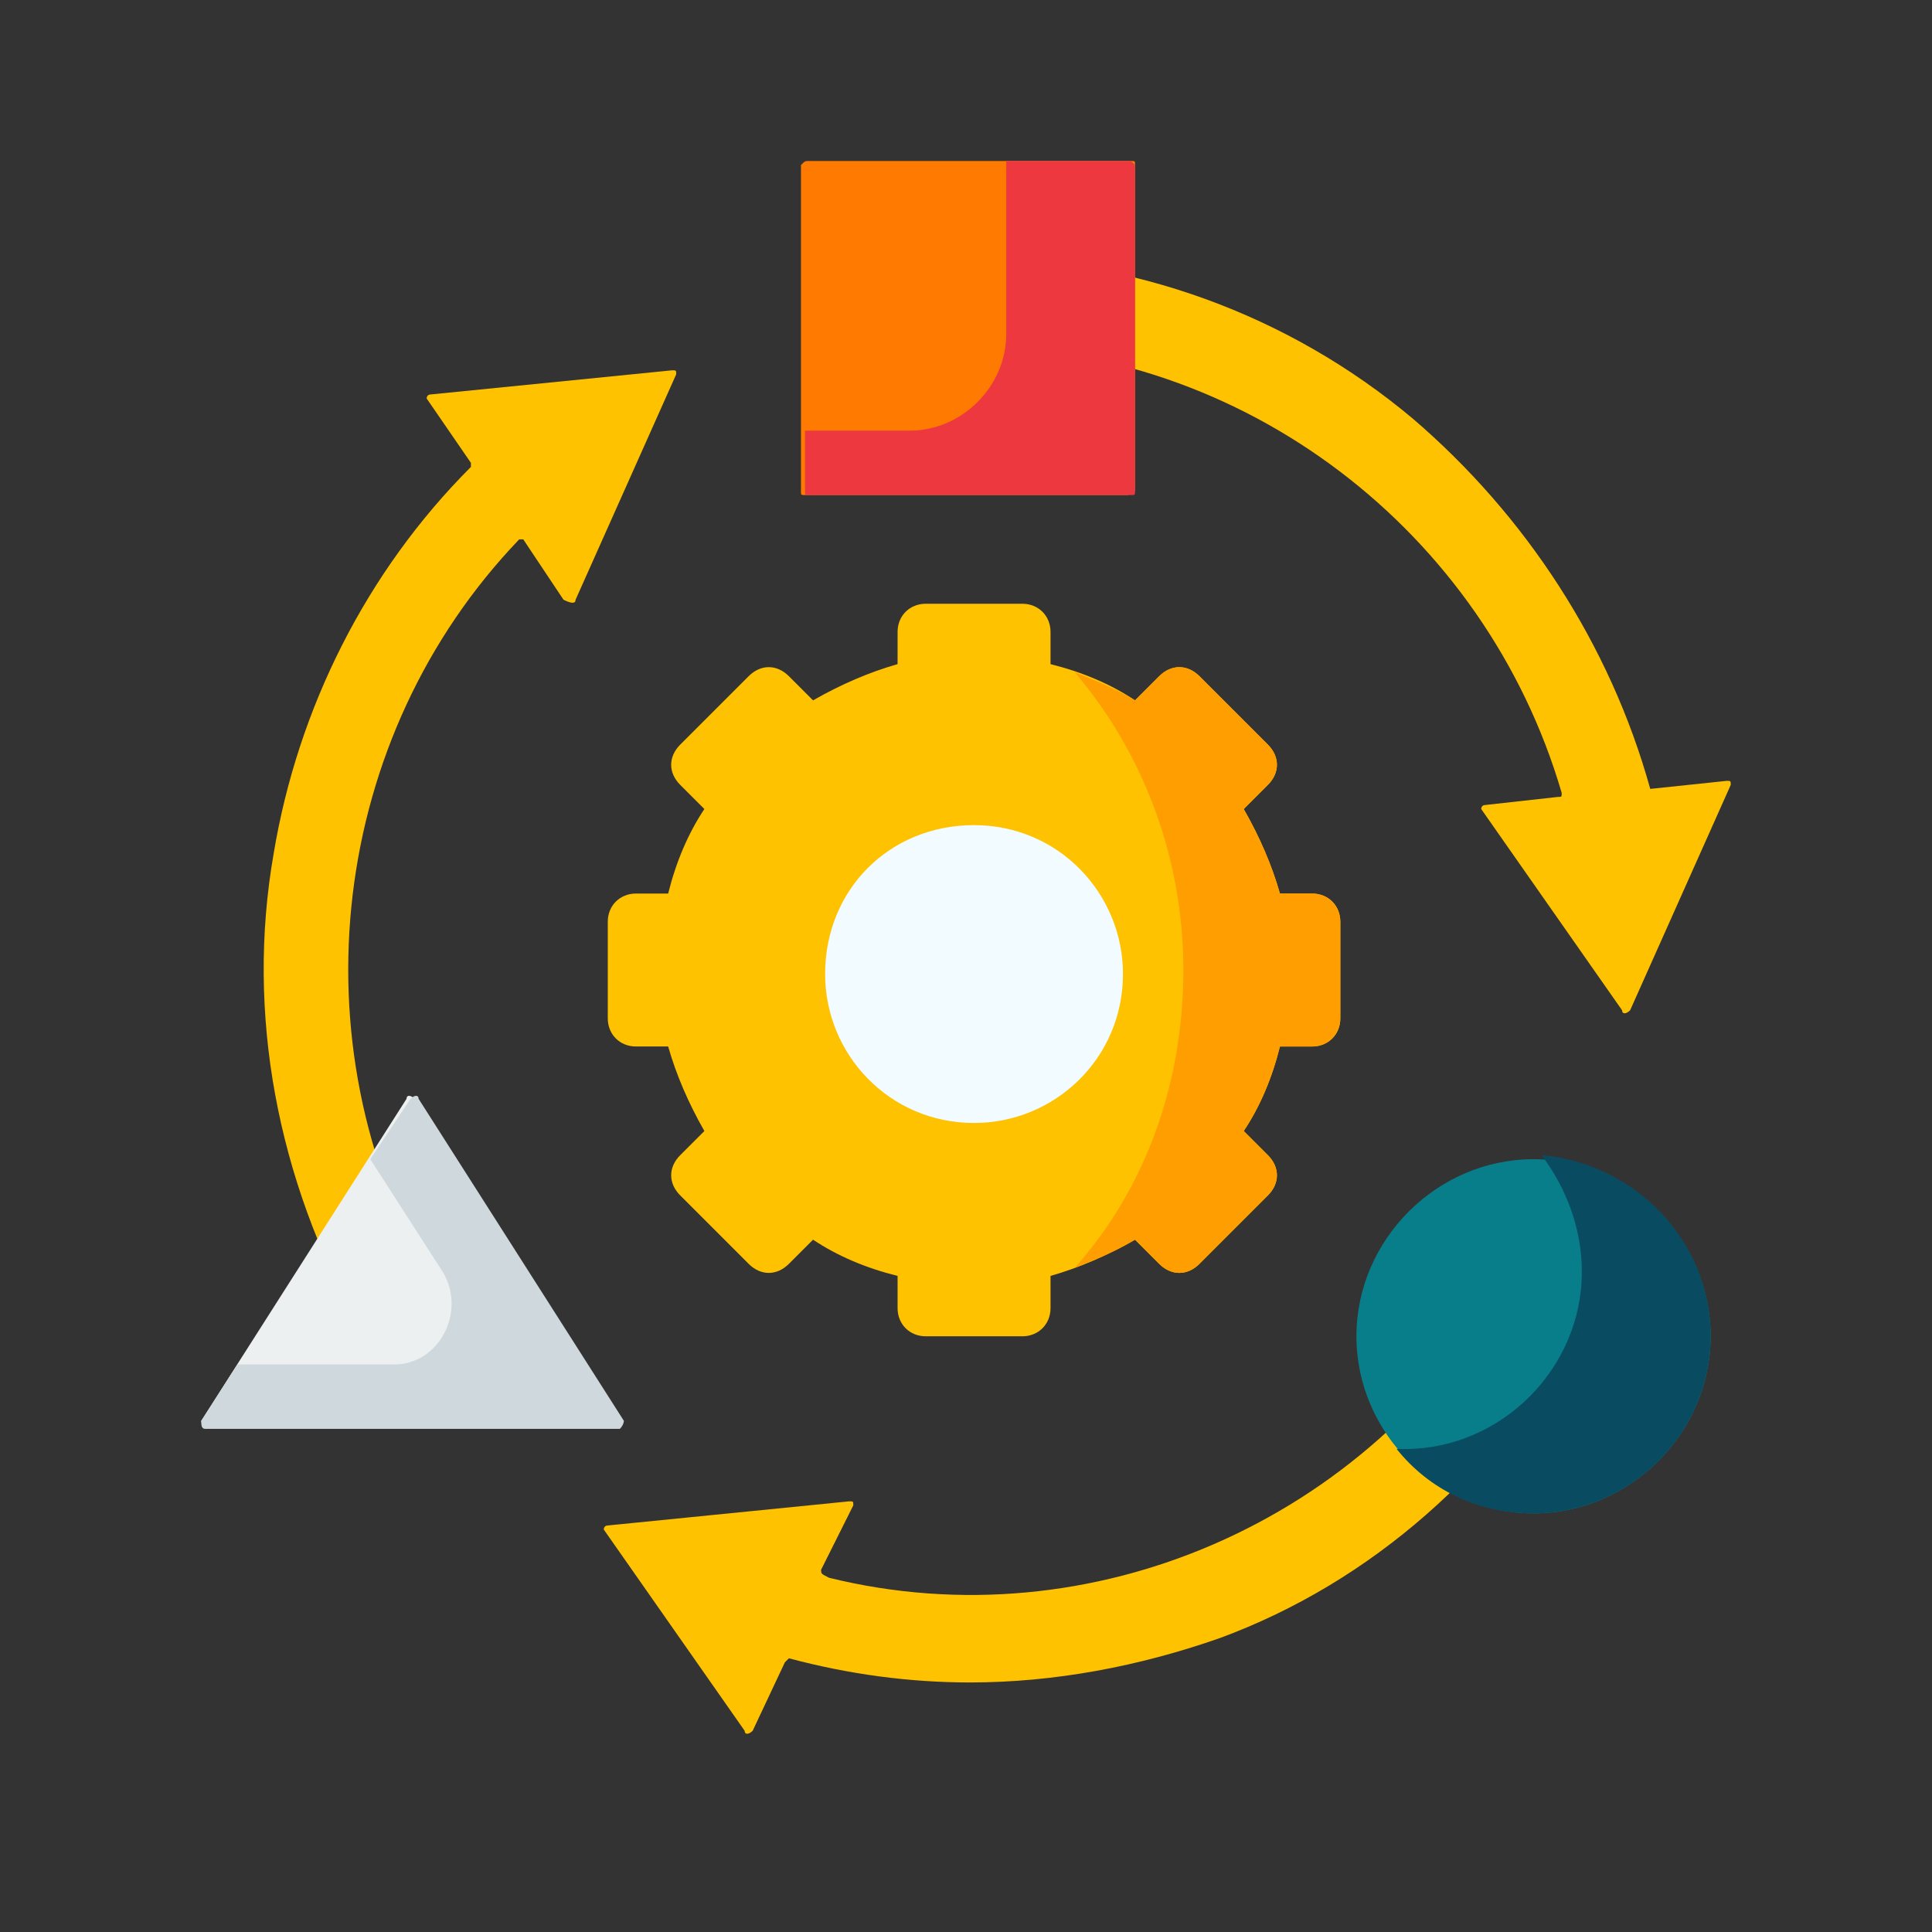 <?xml version="1.0" encoding="UTF-8"?> <svg xmlns="http://www.w3.org/2000/svg" xmlns:xlink="http://www.w3.org/1999/xlink" version="1.1" id="Layer_1" x="0px" y="0px" viewBox="0 0 48 48" style="enable-background:new 0 0 48 48;" xml:space="preserve"><rect x="0" y="0" width="48" height="48" fill="#333333" stroke="none"/> <style type="text/css"> .st0{fill:#FFC200;} .st1{fill:#FF7A00;} .st2{fill:#ECF0F1;} .st3{fill:#087E8B;} .st4{fill:#EE3840;} .st5{fill:#CFD8DC;} .st6{fill:#094C61;} .st7{fill-rule:evenodd;clip-rule:evenodd;fill:#FFC200;} .st8{fill-rule:evenodd;clip-rule:evenodd;fill:#F2FBFF;} .st9{fill-rule:evenodd;clip-rule:evenodd;fill:#FF9E00;} </style> <path class="st0" d="M41,19.6C41,19.6,40.9,19.6,41,19.6c-1-3.6-3.1-6.8-5.9-9.2c-3.1-2.6-7-4-11-4v2.2c6.8,0,12.8,4.6,14.7,11.1 c0,0.1,0,0.1-0.1,0.1L36.9,20c-0.1,0-0.1,0.1-0.1,0.1l3.5,5c0,0.1,0.1,0.1,0.2,0l2.5-5.6c0-0.1,0-0.1-0.1-0.1L41,19.6L41,19.6z"></path> <path class="st0" d="M14.3,14.9l2.5-5.6c0-0.1,0-0.1-0.1-0.1l-6,0.6c-0.1,0-0.1,0.1-0.1,0.1l1.1,1.6c0,0,0,0.1,0,0.1 c-2.6,2.6-4.3,6-4.9,9.6c-0.7,4,0.1,8.1,2.1,11.7l1.8-1.1c-3.4-5.9-2.5-13.5,2.2-18.4c0,0,0.1,0,0.1,0l1,1.5 C14.2,15,14.3,15,14.3,14.9L14.3,14.9z"></path> <path class="st0" d="M20.4,39l0.8-1.6c0-0.1,0-0.1-0.1-0.1l-6,0.6c-0.1,0-0.1,0.1-0.1,0.1l3.5,5c0,0.1,0.1,0.1,0.2,0l0.8-1.7 c0,0,0.1-0.1,0.1-0.1c1.5,0.4,3,0.6,4.5,0.6c2.1,0,4.2-0.4,6.2-1.1c3.8-1.4,6.9-4.2,8.9-7.7l-1.8-1.1c-3.4,5.9-10.3,8.9-16.8,7.3 C20.4,39.1,20.4,39.1,20.4,39L20.4,39z"></path> <path class="st1" d="M28,12.3h-8c-0.1,0-0.1,0-0.1-0.1V4.1C20,4,20,4,20.1,4h8c0.1,0,0.1,0,0.1,0.1v8.1C28.1,12.2,28.1,12.3,28,12.3 L28,12.3z"></path> <path class="st2" d="M15.4,35.4H5.1C5,35.4,5,35.3,5,35.3l5.1-8c0-0.1,0.1-0.1,0.2,0l5.1,8C15.5,35.3,15.5,35.4,15.4,35.4L15.4,35.4 z"></path> <path class="st3" d="M38.1,37.6c-2.4,0-4.4-2-4.4-4.4c0-2.4,2-4.4,4.4-4.4c2.4,0,4.4,2,4.4,4.4C42.5,35.6,40.5,37.6,38.1,37.6z"></path> <path class="st4" d="M28,4h-3v4.3c0,1.3-1.1,2.4-2.4,2.4H20v1.5c0,0.1,0,0.1,0.1,0.1h8c0.1,0,0.1,0,0.1-0.1V4.1C28.1,4,28.1,4,28,4 L28,4z"></path> <path class="st5" d="M15.5,35.3l-5.1-8c0-0.1-0.1-0.1-0.2,0l-1,1.5l1.8,2.8c0.6,1-0.1,2.3-1.2,2.3H5.9L5,35.3c0,0.1,0,0.2,0.1,0.2 h10.3C15.5,35.4,15.5,35.3,15.5,35.3z"></path> <path class="st6" d="M38.3,28.7c0.6,0.8,1,1.8,1,2.9c0,2.4-2,4.4-4.4,4.4c-0.1,0-0.2,0-0.2,0c0.8,1,2,1.6,3.4,1.6 c2.4,0,4.4-2,4.4-4.4S40.6,28.9,38.3,28.7L38.3,28.7z"></path> <path class="st7" d="M28.2,17.4c-0.6-0.4-1.3-0.7-2.1-0.9v-0.8c0-0.4-0.3-0.7-0.7-0.7h-2.4c-0.4,0-0.7,0.3-0.7,0.7v0.8 c-0.7,0.2-1.4,0.5-2.1,0.9l-0.6-0.6c-0.3-0.3-0.7-0.3-1,0l-1.7,1.7c-0.3,0.3-0.3,0.7,0,1l0.6,0.6c-0.4,0.6-0.7,1.3-0.9,2.1h-0.8 c-0.4,0-0.7,0.3-0.7,0.7v2.4c0,0.4,0.3,0.7,0.7,0.7h0.8c0.2,0.7,0.5,1.4,0.9,2.1l-0.6,0.6c-0.3,0.3-0.3,0.7,0,1l1.7,1.7 c0.3,0.3,0.7,0.3,1,0l0.6-0.6c0.6,0.4,1.3,0.7,2.1,0.9v0.8c0,0.4,0.3,0.7,0.7,0.7h2.4c0.4,0,0.7-0.3,0.7-0.7v-0.8 c0.7-0.2,1.4-0.5,2.1-0.9l0.6,0.6c0.3,0.3,0.7,0.3,1,0l1.7-1.7c0.3-0.3,0.3-0.7,0-1l-0.6-0.6c0.4-0.6,0.7-1.3,0.9-2.1h0.8 c0.4,0,0.7-0.3,0.7-0.7v-2.4c0-0.4-0.3-0.7-0.7-0.7h-0.8c-0.2-0.7-0.5-1.4-0.9-2.1l0.6-0.6c0.3-0.3,0.3-0.7,0-1l-1.7-1.7 c-0.3-0.3-0.7-0.3-1,0L28.2,17.4z"></path> <path class="st8" d="M20.5,24.2c0,2,1.6,3.7,3.7,3.7c2,0,3.7-1.6,3.7-3.7c0-2-1.6-3.7-3.7-3.7C22.1,20.5,20.5,22.1,20.5,24.2z"></path> <path class="st9" d="M26.7,16.7c1.7,2,2.7,4.6,2.7,7.4c0,2.9-1,5.5-2.7,7.4c0.5-0.2,1-0.4,1.5-0.7l0.6,0.6c0.3,0.3,0.7,0.3,1,0 l1.7-1.7c0.3-0.3,0.3-0.7,0-1l-0.6-0.6c0.4-0.6,0.7-1.3,0.9-2.1h0.8c0.4,0,0.7-0.3,0.7-0.7v-2.4c0-0.4-0.3-0.7-0.7-0.7h-0.8 c-0.2-0.7-0.5-1.4-0.9-2.1l0.6-0.6c0.3-0.3,0.3-0.7,0-1l-1.7-1.7c-0.3-0.3-0.7-0.3-1,0l-0.6,0.6C27.7,17.1,27.2,16.9,26.7,16.7 L26.7,16.7z"></path> </svg> 